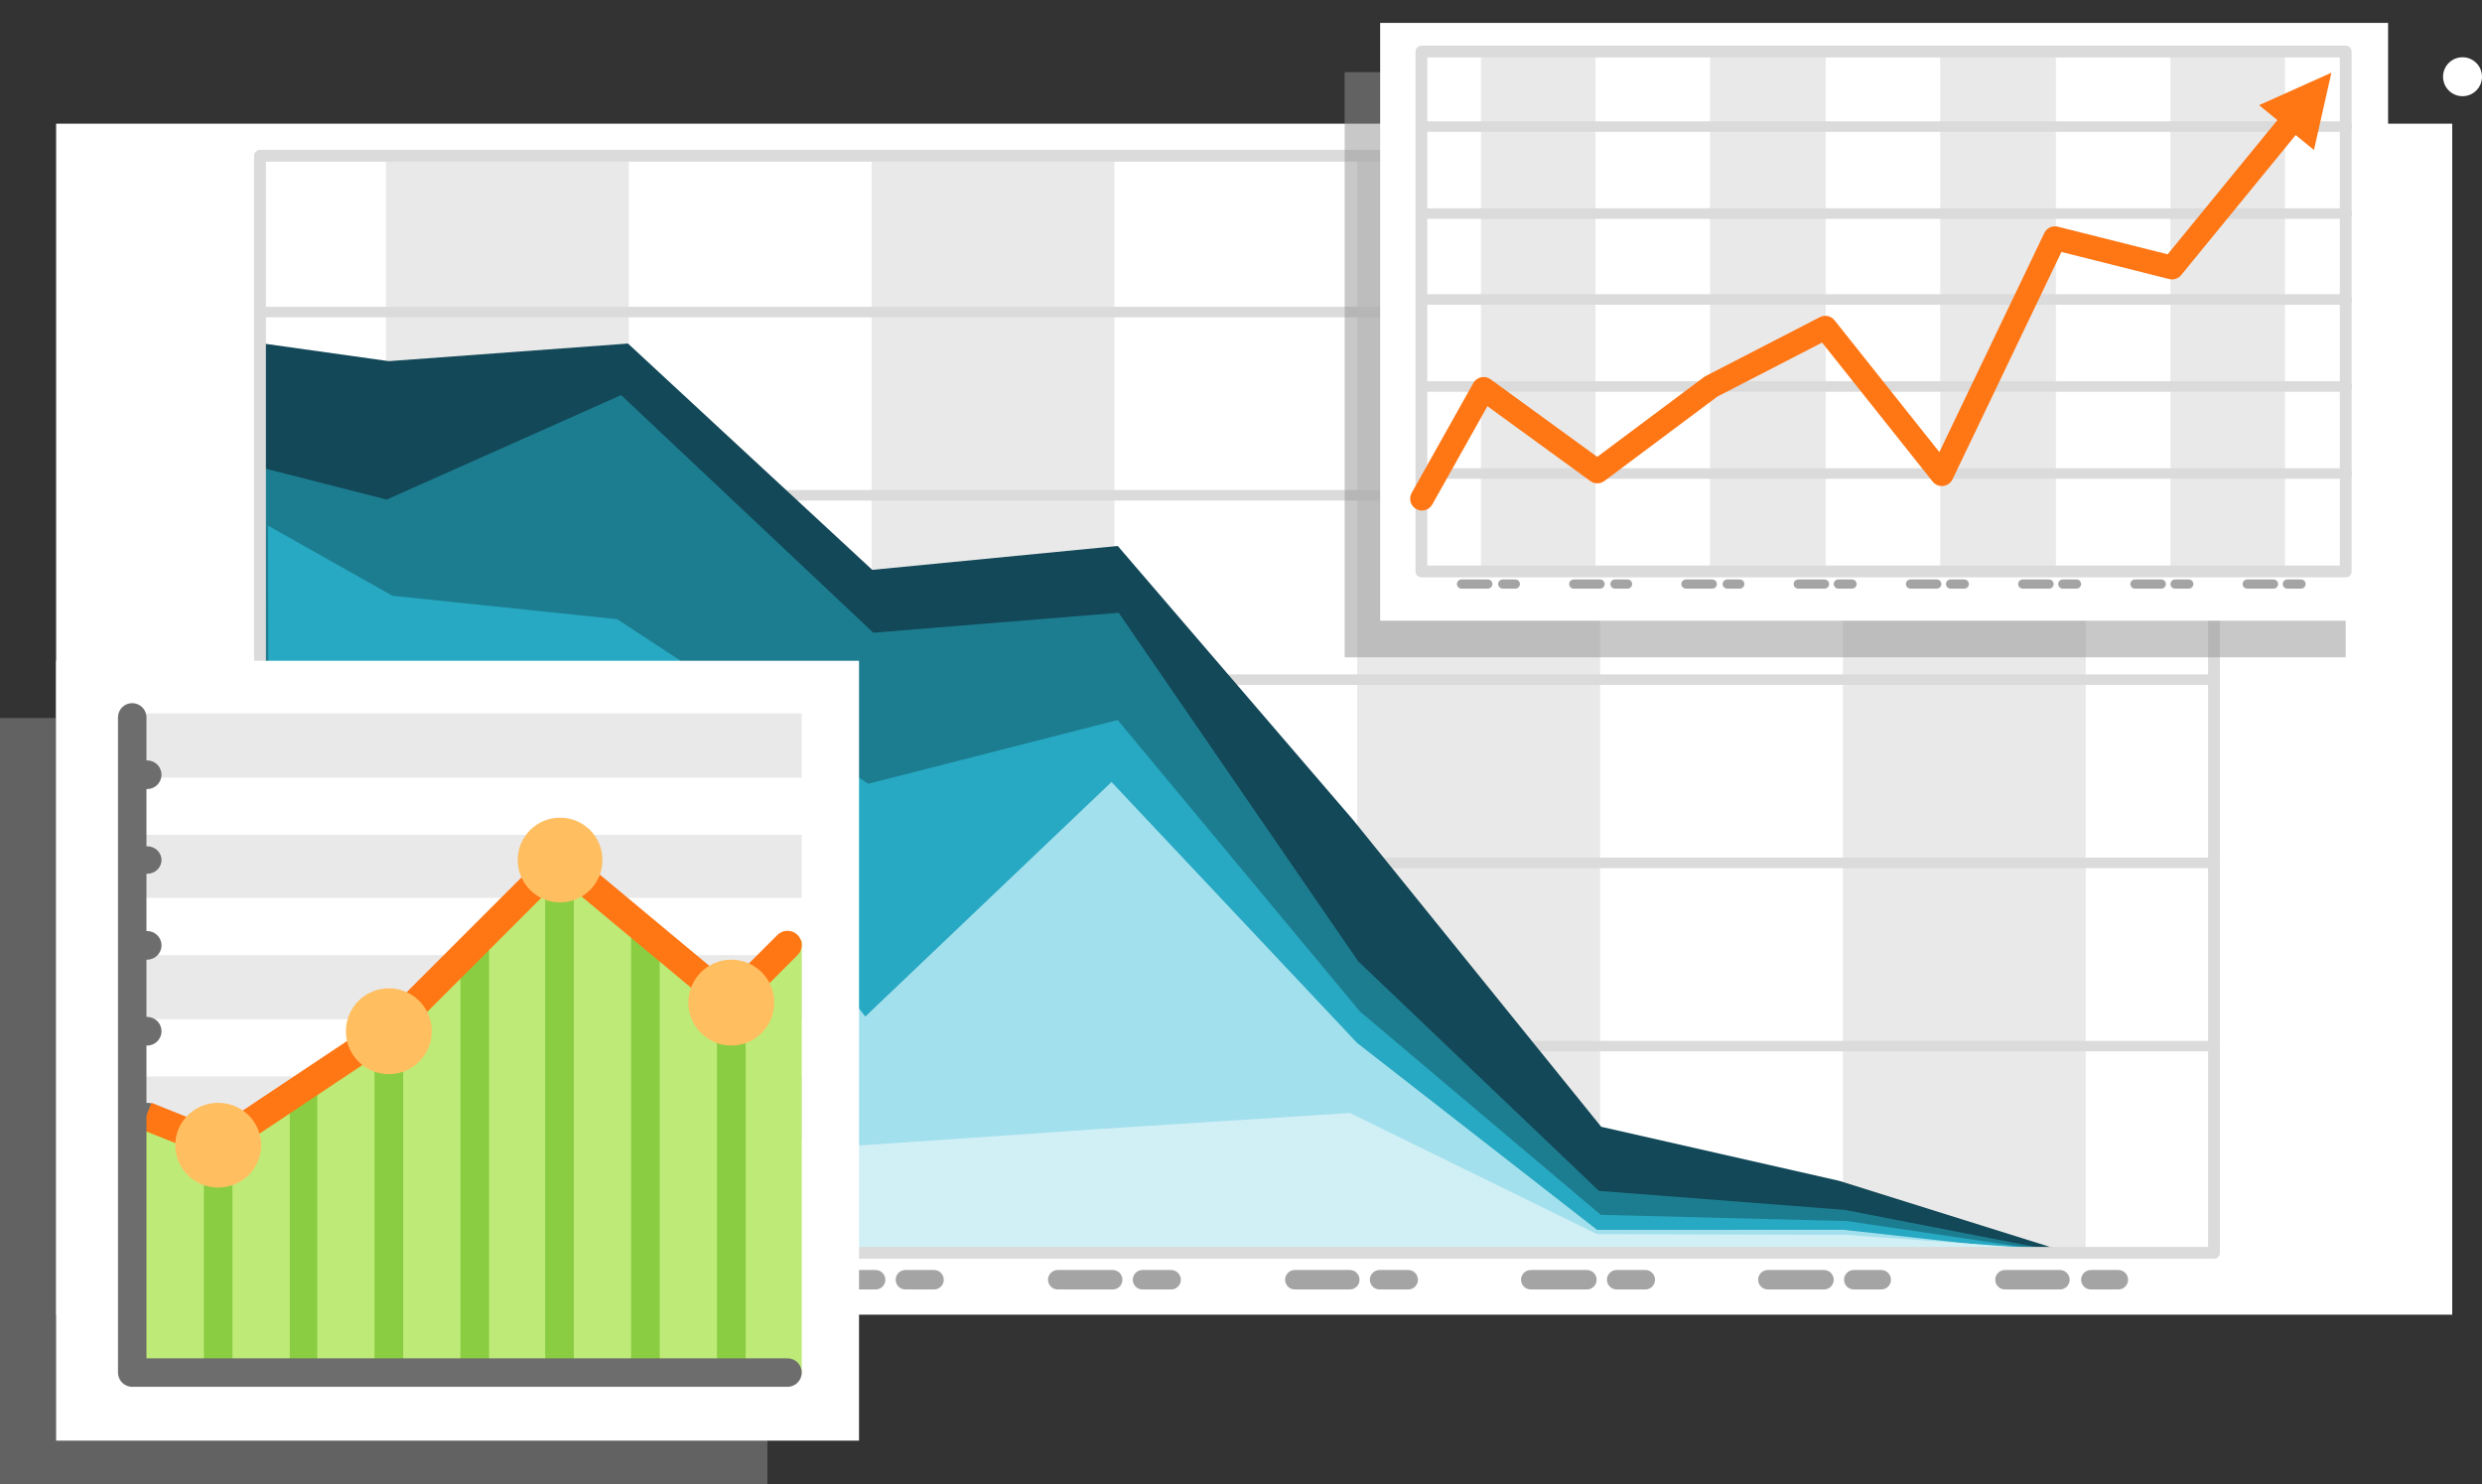 <svg width="2167" height="1296" xmlns="http://www.w3.org/2000/svg" xmlns:xlink="http://www.w3.org/1999/xlink" xml:space="preserve" overflow="hidden"><rect width="100%" height="100%" fill="#333333" stroke="none"/><defs><clipPath id="clip0"><rect x="924" y="687" width="2167" height="1296"/></clipPath></defs><g clip-path="url(#clip0)" transform="translate(-924 -687)"><rect x="973" y="795" width="2092" height="1040" fill="#FFFFFF"/><path d="M3057 754C3057 744.611 3064.61 737 3074 737 3083.39 737 3091 744.611 3091 754 3091 763.389 3083.39 771 3074 771 3064.61 771 3057 763.389 3057 754Z" fill="#FFFFFF" fill-rule="evenodd"/><path d="M1011 1874C1011 1864.61 1018.61 1857 1028 1857 1037.39 1857 1045 1864.61 1045 1874 1045 1883.39 1037.39 1891 1028 1891 1018.61 1891 1011 1883.39 1011 1874Z" stroke="#A4A4A4" stroke-width="10.312" stroke-linecap="round" stroke-linejoin="round" stroke-miterlimit="10" fill="none" fill-rule="evenodd"/><path d="M1008 1874C1008 1863.51 1016.51 1855 1027 1855L1071 1855C1081.49 1855 1090 1863.51 1090 1874L1090 1874C1090 1884.49 1081.49 1893 1071 1893L1027 1893C1016.51 1893 1008 1884.49 1008 1874Z" stroke="#A4A4A4" stroke-width="10.312" stroke-linecap="round" stroke-linejoin="round" stroke-miterlimit="10" fill="none" fill-rule="evenodd"/><path d="M1112 1876.5C1112 1869.6 1117.6 1864 1124.5 1864L1218.5 1864C1225.4 1864 1231 1869.6 1231 1876.5L1231 1876.5C1231 1883.4 1225.4 1889 1218.5 1889L1124.5 1889C1117.6 1889 1112 1883.4 1112 1876.5Z" fill="#A4A4A4" fill-rule="evenodd"/><path d="M1254 1876.5C1254 1869.6 1259.6 1864 1266.5 1864L1314.5 1864C1321.4 1864 1327 1869.6 1327 1876.5L1327 1876.5C1327 1883.4 1321.4 1889 1314.5 1889L1266.5 1889C1259.6 1889 1254 1883.4 1254 1876.5Z" fill="#A4A4A4" fill-rule="evenodd"/><rect x="1261" y="827" width="212" height="954" fill="#E9E9E9"/><rect x="1685" y="827" width="212" height="954" fill="#E9E9E9"/><rect x="2109" y="827" width="212" height="954" fill="#E9E9E9"/><rect x="2533" y="827" width="212" height="954" fill="#E9E9E9"/><path d="M1151.5 1600.5 2857.77 1600.5" stroke="#DBDBDB" stroke-width="9.167" stroke-linecap="round" stroke-linejoin="round" stroke-miterlimit="10" fill="none" fill-rule="evenodd"/><path d="M1151.5 1440.5 2857.77 1440.5" stroke="#DBDBDB" stroke-width="9.167" stroke-linecap="round" stroke-linejoin="round" stroke-miterlimit="10" fill="none" fill-rule="evenodd"/><path d="M1151.5 1280.5 2857.77 1280.5" stroke="#DBDBDB" stroke-width="9.167" stroke-linecap="round" stroke-linejoin="round" stroke-miterlimit="10" fill="none" fill-rule="evenodd"/><path d="M1151.5 1119.5 2857.77 1119.5" stroke="#DBDBDB" stroke-width="9.167" stroke-linecap="round" stroke-linejoin="round" stroke-miterlimit="10" fill="none" fill-rule="evenodd"/><path d="M1151.5 959.5 2857.77 959.5" stroke="#DBDBDB" stroke-width="9.167" stroke-linecap="round" stroke-linejoin="round" stroke-miterlimit="10" fill="none" fill-rule="evenodd"/><path d="M1218 1804.5C1218 1799.81 1221.81 1796 1226.5 1796L1274.5 1796C1279.19 1796 1283 1799.81 1283 1804.5L1283 1804.5C1283 1809.19 1279.19 1813 1274.5 1813L1226.5 1813C1221.81 1813 1218 1809.19 1218 1804.5Z" fill="#A4A4A4" fill-rule="evenodd"/><path d="M1292 1804.5C1292 1799.81 1295.81 1796 1300.5 1796L1325.5 1796C1330.19 1796 1334 1799.81 1334 1804.5L1334 1804.5C1334 1809.19 1330.19 1813 1325.5 1813L1300.5 1813C1295.81 1813 1292 1809.19 1292 1804.5Z" fill="#A4A4A4" fill-rule="evenodd"/><path d="M1425 1804.5C1425 1799.81 1428.81 1796 1433.5 1796L1481.5 1796C1486.19 1796 1490 1799.81 1490 1804.5L1490 1804.5C1490 1809.19 1486.19 1813 1481.5 1813L1433.5 1813C1428.81 1813 1425 1809.19 1425 1804.5Z" fill="#A4A4A4" fill-rule="evenodd"/><path d="M1499 1804.5C1499 1799.81 1502.81 1796 1507.5 1796L1532.5 1796C1537.19 1796 1541 1799.81 1541 1804.5L1541 1804.5C1541 1809.19 1537.19 1813 1532.5 1813L1507.5 1813C1502.81 1813 1499 1809.19 1499 1804.5Z" fill="#A4A4A4" fill-rule="evenodd"/><path d="M1632 1804.5C1632 1799.81 1635.81 1796 1640.5 1796L1688.5 1796C1693.19 1796 1697 1799.81 1697 1804.5L1697 1804.5C1697 1809.19 1693.19 1813 1688.5 1813L1640.5 1813C1635.81 1813 1632 1809.19 1632 1804.5Z" fill="#A4A4A4" fill-rule="evenodd"/><path d="M1706 1804.5C1706 1799.81 1709.81 1796 1714.5 1796L1739.5 1796C1744.19 1796 1748 1799.81 1748 1804.5L1748 1804.5C1748 1809.19 1744.19 1813 1739.5 1813L1714.5 1813C1709.81 1813 1706 1809.19 1706 1804.5Z" fill="#A4A4A4" fill-rule="evenodd"/><path d="M1839 1804.5C1839 1799.81 1842.81 1796 1847.5 1796L1895.5 1796C1900.19 1796 1904 1799.81 1904 1804.5L1904 1804.5C1904 1809.19 1900.19 1813 1895.5 1813L1847.5 1813C1842.81 1813 1839 1809.19 1839 1804.5Z" fill="#A4A4A4" fill-rule="evenodd"/><path d="M1913 1804.5C1913 1799.81 1916.81 1796 1921.5 1796L1946.5 1796C1951.19 1796 1955 1799.81 1955 1804.5L1955 1804.5C1955 1809.19 1951.19 1813 1946.5 1813L1921.5 1813C1916.81 1813 1913 1809.19 1913 1804.5Z" fill="#A4A4A4" fill-rule="evenodd"/><path d="M2046 1804.5C2046 1799.81 2049.81 1796 2054.5 1796L2102.5 1796C2107.19 1796 2111 1799.81 2111 1804.5L2111 1804.5C2111 1809.19 2107.19 1813 2102.5 1813L2054.5 1813C2049.81 1813 2046 1809.19 2046 1804.5Z" fill="#A4A4A4" fill-rule="evenodd"/><path d="M2120 1804.5C2120 1799.81 2123.81 1796 2128.5 1796L2153.5 1796C2158.19 1796 2162 1799.81 2162 1804.5L2162 1804.5C2162 1809.19 2158.19 1813 2153.5 1813L2128.5 1813C2123.81 1813 2120 1809.19 2120 1804.5Z" fill="#A4A4A4" fill-rule="evenodd"/><path d="M2252 1804.5C2252 1799.81 2255.81 1796 2260.5 1796L2309.5 1796C2314.19 1796 2318 1799.81 2318 1804.5L2318 1804.5C2318 1809.19 2314.19 1813 2309.5 1813L2260.5 1813C2255.81 1813 2252 1809.19 2252 1804.5Z" fill="#A4A4A4" fill-rule="evenodd"/><path d="M2327 1804.5C2327 1799.81 2330.81 1796 2335.5 1796L2360.5 1796C2365.19 1796 2369 1799.81 2369 1804.5L2369 1804.5C2369 1809.19 2365.19 1813 2360.5 1813L2335.5 1813C2330.81 1813 2327 1809.19 2327 1804.5Z" fill="#A4A4A4" fill-rule="evenodd"/><path d="M2459 1804.5C2459 1799.81 2462.81 1796 2467.5 1796L2516.5 1796C2521.19 1796 2525 1799.81 2525 1804.5L2525 1804.5C2525 1809.19 2521.19 1813 2516.5 1813L2467.5 1813C2462.81 1813 2459 1809.19 2459 1804.5Z" fill="#A4A4A4" fill-rule="evenodd"/><path d="M2534 1804.5C2534 1799.81 2537.81 1796 2542.5 1796L2566.5 1796C2571.19 1796 2575 1799.81 2575 1804.5L2575 1804.5C2575 1809.19 2571.19 1813 2566.5 1813L2542.5 1813C2537.81 1813 2534 1809.19 2534 1804.5Z" fill="#A4A4A4" fill-rule="evenodd"/><path d="M2666 1804.5C2666 1799.81 2669.81 1796 2674.5 1796L2722.5 1796C2727.19 1796 2731 1799.81 2731 1804.5L2731 1804.5C2731 1809.19 2727.19 1813 2722.5 1813L2674.5 1813C2669.81 1813 2666 1809.19 2666 1804.5Z" fill="#A4A4A4" fill-rule="evenodd"/><path d="M2741 1804.5C2741 1799.81 2744.81 1796 2749.5 1796L2773.5 1796C2778.19 1796 2782 1799.81 2782 1804.5L2782 1804.5C2782 1809.19 2778.19 1813 2773.5 1813L2749.5 1813C2744.81 1813 2741 1809.19 2741 1804.5Z" fill="#A4A4A4" fill-rule="evenodd"/><path d="M1154 987 1263.45 1002.37 1472.3 987 1685.55 1184.61 1899.9 1163.75 2105.45 1403.07 2322 1670.94 2529.75 1718.14 2743 1785 1155.43 1781.41C1154.49 1516.15 1154.94 1252.27 1154 987Z" fill="#124858" fill-rule="evenodd"/><path d="M1155 1096.02 1261.64 1123.23 1466.28 1032 1686.45 1239.5 1900.75 1222.11 2109.75 1526.33 2319.99 1726.91 2534.66 1743.53 2743 1784 1155.73 1780.41C1154.79 1514.94 1155.94 1361.49 1155 1096.02Z" fill="#1C7D90" fill-rule="evenodd"/><path d="M1158 1146 1266.66 1207.25 1462.82 1227.68 1682.16 1371.39 1899.81 1315.77 2111.45 1570.36 2321.56 1747.81 2536.79 1753.3 2745 1784 1158.73 1780.41C1157.79 1515.18 1158.94 1411.23 1158 1146Z" fill="#27A9C3" fill-rule="evenodd"/><path d="M1155.87 1275 1256.22 1429.71 1463.58 1299.38 1679.5 1574.67 1894.44 1369.88 2108.94 1597.8 2318.42 1760.98 2533.73 1760.9 2742 1784 1155.21 1780.41C1154.27 1514.65 1156.81 1540.76 1155.87 1275Z" fill="#A3E0ED" fill-rule="evenodd"/><path d="M1156.53 1577.38 1248.53 1667.74 1464.24 1460 1674.61 1687.26 1886.77 1672.68 2102.66 1658.93 2318.41 1764.68 2535.11 1765.3 2742 1780 1155.17 1776.42C1154.23 1511.43 1157.47 1842.36 1156.53 1577.38Z" fill="#D1F0F6" fill-rule="evenodd"/><rect x="1151" y="823" width="1706" height="958" stroke="#DBDBDB" stroke-width="10.312" stroke-linecap="round" stroke-linejoin="round" stroke-miterlimit="10" fill="none"/><rect x="924" y="1314" width="670" height="669" fill="#929292" fill-opacity="0.502"/><rect x="973" y="1264" width="701" height="681" fill="#FFFFFF"/><rect x="1032" y="1627" width="592" height="55" fill="#E9E9E9"/><rect x="1032" y="1521" width="592" height="56" fill="#E9E9E9"/><rect x="1032" y="1416" width="592" height="55" fill="#E9E9E9"/><rect x="1032" y="1310" width="592" height="56" fill="#E9E9E9"/><path d="M1052.5 1450C1045.6 1450 1040 1444.62 1040 1437.99 1040 1431.36 1045.6 1426 1052.5 1426 1059.4 1426 1065 1431.36 1065 1437.99 1065 1444.62 1059.4 1450 1052.5 1450Z" fill="#6D6D6D" fill-rule="evenodd"/><path d="M1052.5 1525C1045.6 1525 1040 1519.4 1040 1512.49 1040 1505.58 1045.6 1500 1052.5 1500 1059.4 1500 1065 1505.59 1065 1512.49 1065 1519.39 1059.4 1525 1052.5 1525Z" fill="#6D6D6D" fill-rule="evenodd"/><path d="M1052.5 1600C1045.6 1600 1040 1594.4 1040 1587.49 1040 1580.58 1045.6 1575 1052.5 1575 1059.4 1575 1065 1580.59 1065 1587.49 1065 1594.39 1059.4 1600 1052.5 1600Z" fill="#6D6D6D" fill-rule="evenodd"/><path d="M1052.5 1674C1045.6 1674 1040 1668.62 1040 1661.99 1040 1655.36 1045.6 1650 1052.5 1650 1059.4 1650 1065 1655.36 1065 1661.99 1065 1668.62 1059.4 1674 1052.5 1674Z" fill="#6D6D6D" fill-rule="evenodd"/><path d="M1052.5 1749C1045.6 1749 1040 1743.4 1040 1736.49 1040 1729.59 1045.6 1724 1052.5 1724 1059.4 1724 1065 1729.59 1065 1736.49 1065 1743.39 1059.4 1749 1052.5 1749Z" fill="#6D6D6D" fill-rule="evenodd"/><path d="M1052.5 1824C1045.6 1824 1040 1818.4 1040 1811.49 1040 1804.58 1045.6 1799 1052.5 1799 1059.4 1799 1065 1804.59 1065 1811.49 1065 1818.39 1059.4 1824 1052.5 1824Z" fill="#6D6D6D" fill-rule="evenodd"/><path d="M1052.5 1376C1045.6 1376 1040 1370.4 1040 1363.49 1040 1356.58 1045.6 1351 1052.5 1351 1059.4 1351 1065 1356.59 1065 1363.49 1065 1370.39 1059.4 1376 1052.5 1376Z" fill="#6D6D6D" fill-rule="evenodd"/><path d="M1574.29 1544.87 1524.59 1524.74 1417.47 1450 1344.1 1512.28 1256.74 1590.42 1139.09 1668.01 1109.97 1685.02 1041.67 1668.01 1040 1875.36 1624 1886 1624 1507.5Z" fill="#BEEA78" fill-rule="evenodd"/><path d="M1102 1687 1127 1687 1127 1886 1102 1886Z" fill="#8ACD42" fill-rule="evenodd"/><path d="M1177 1637 1201 1637 1201 1890 1177 1890Z" fill="#8ACD42" fill-rule="evenodd"/><path d="M1326 1516 1351 1516 1351 1886 1326 1886Z" fill="#8ACD42" fill-rule="evenodd"/><path d="M1251 1587 1276 1587 1276 1886 1251 1886Z" fill="#8ACD42" fill-rule="evenodd"/><path d="M1400 1437 1425 1437 1425 1886 1400 1886Z" fill="#8ACD42" fill-rule="evenodd"/><path d="M1550 1562 1575 1562 1575 1886 1550 1886Z" fill="#8ACD42" fill-rule="evenodd"/><path d="M1475 1500 1500 1500 1500 1886 1475 1886Z" fill="#8ACD42" fill-rule="evenodd"/><path d="M1624 1512.22C1624 1505.34 1618.42 1499.78 1611.55 1499.78 1608.11 1499.78 1605.01 1501.17 1602.75 1503.43L1561.01 1545.16 1420.43 1428 1412.46 1437.55 1403.68 1428.77 1255.22 1577.22 1112.38 1672.44 1056.24 1649.98 1047 1673.1 1109.23 1698 1113.84 1686.44 1120.74 1696.8 1270.06 1597.23 1263.15 1586.88 1271.95 1595.68 1413.23 1454.4 1553.81 1571.55 1561.77 1562 1570.58 1570.8 1620.34 1521.02C1622.6 1518.78 1624 1515.66 1624 1512.22Z" fill="#FF7614" fill-rule="evenodd"/><path d="M1611.56 1873.13 1051.87 1873.13 1051.87 1313.44C1051.87 1306.57 1046.29 1301 1039.43 1301 1032.56 1301 1027 1306.57 1027 1313.44L1027 1885.56C1027 1892.43 1032.56 1898 1039.43 1898L1611.56 1898C1618.43 1898 1624 1892.43 1624 1885.56 1624 1878.69 1618.43 1873.13 1611.56 1873.13Z" fill="#6D6D6D" fill-rule="evenodd"/><path d="M1152 1687C1152 1707.43 1135.21 1724 1114.5 1724 1093.79 1724 1077 1707.43 1077 1687 1077 1666.57 1093.79 1650 1114.5 1650 1135.21 1650 1152 1666.57 1152 1687Z" fill="#FFBF61" fill-rule="evenodd"/><path d="M1301 1587.5C1301 1608.21 1284.21 1625 1263.5 1625 1242.79 1625 1226 1608.21 1226 1587.5 1226 1566.79 1242.79 1550 1263.5 1550 1284.21 1550 1301 1566.79 1301 1587.5Z" fill="#FFBF61" fill-rule="evenodd"/><path d="M1450 1438C1450 1458.43 1433.43 1475 1413 1475 1392.57 1475 1376 1458.43 1376 1438 1376 1417.57 1392.57 1401 1413 1401 1433.43 1401 1450 1417.57 1450 1438Z" fill="#FFBF61" fill-rule="evenodd"/><path d="M1600 1562.5C1600 1583.21 1583.21 1600 1562.5 1600 1541.79 1600 1525 1583.21 1525 1562.5 1525 1541.79 1541.79 1525 1562.5 1525 1583.21 1525 1600 1541.79 1600 1562.5Z" fill="#FFBF61" fill-rule="evenodd"/><rect x="2098" y="750" width="874" height="511" fill="#929292" fill-opacity="0.502"/><rect x="2129" y="707" width="880" height="522" fill="#FFFFFF"/><rect x="2217" y="734" width="100" height="452" fill="#E9E9E9"/><rect x="2417" y="734" width="101" height="452" fill="#E9E9E9"/><rect x="2618" y="734" width="101" height="452" fill="#E9E9E9"/><rect x="2819" y="734" width="100" height="452" fill="#E9E9E9"/><path d="M2165.5 1100.5 2973.01 1100.5" stroke="#DBDBDB" stroke-width="9.167" stroke-linecap="round" stroke-linejoin="round" stroke-miterlimit="10" fill="none" fill-rule="evenodd"/><path d="M2165.5 1024.5 2973.01 1024.5" stroke="#DBDBDB" stroke-width="9.167" stroke-linecap="round" stroke-linejoin="round" stroke-miterlimit="10" fill="none" fill-rule="evenodd"/><path d="M2165.5 948.5 2973.01 948.5" stroke="#DBDBDB" stroke-width="9.167" stroke-linecap="round" stroke-linejoin="round" stroke-miterlimit="10" fill="none" fill-rule="evenodd"/><path d="M2165.5 873.5 2973.01 873.5" stroke="#DBDBDB" stroke-width="9.167" stroke-linecap="round" stroke-linejoin="round" stroke-miterlimit="10" fill="none" fill-rule="evenodd"/><path d="M2165.5 797.5 2973.01 797.5" stroke="#DBDBDB" stroke-width="9.167" stroke-linecap="round" stroke-linejoin="round" stroke-miterlimit="10" fill="none" fill-rule="evenodd"/><rect x="2165" y="732" width="807" height="454" stroke="#DBDBDB" stroke-width="10.312" stroke-linecap="round" stroke-linejoin="round" stroke-miterlimit="10" fill="none"/><path d="M2196 1197C2196 1194.79 2197.79 1193 2200 1193L2223 1193C2225.21 1193 2227 1194.79 2227 1197L2227 1197C2227 1199.21 2225.21 1201 2223 1201L2200 1201C2197.79 1201 2196 1199.21 2196 1197Z" fill="#A4A4A4" fill-rule="evenodd"/><path d="M2232 1197C2232 1194.79 2233.79 1193 2236 1193L2247 1193C2249.21 1193 2251 1194.79 2251 1197L2251 1197C2251 1199.21 2249.21 1201 2247 1201L2236 1201C2233.79 1201 2232 1199.21 2232 1197Z" fill="#A4A4A4" fill-rule="evenodd"/><path d="M2294 1197C2294 1194.79 2295.79 1193 2298 1193L2321 1193C2323.21 1193 2325 1194.79 2325 1197L2325 1197C2325 1199.21 2323.21 1201 2321 1201L2298 1201C2295.79 1201 2294 1199.21 2294 1197Z" fill="#A4A4A4" fill-rule="evenodd"/><path d="M2330 1197C2330 1194.79 2331.79 1193 2334 1193L2345 1193C2347.21 1193 2349 1194.79 2349 1197L2349 1197C2349 1199.21 2347.21 1201 2345 1201L2334 1201C2331.79 1201 2330 1199.21 2330 1197Z" fill="#A4A4A4" fill-rule="evenodd"/><path d="M2392 1197C2392 1194.79 2393.79 1193 2396 1193L2419 1193C2421.21 1193 2423 1194.79 2423 1197L2423 1197C2423 1199.21 2421.21 1201 2419 1201L2396 1201C2393.79 1201 2392 1199.21 2392 1197Z" fill="#A4A4A4" fill-rule="evenodd"/><path d="M2428 1197C2428 1194.79 2429.79 1193 2432 1193L2443 1193C2445.21 1193 2447 1194.79 2447 1197L2447 1197C2447 1199.21 2445.21 1201 2443 1201L2432 1201C2429.79 1201 2428 1199.21 2428 1197Z" fill="#A4A4A4" fill-rule="evenodd"/><path d="M2490 1197C2490 1194.79 2491.79 1193 2494 1193L2517 1193C2519.21 1193 2521 1194.79 2521 1197L2521 1197C2521 1199.21 2519.21 1201 2517 1201L2494 1201C2491.79 1201 2490 1199.21 2490 1197Z" fill="#A4A4A4" fill-rule="evenodd"/><path d="M2525 1197C2525 1194.79 2526.79 1193 2529 1193L2541 1193C2543.21 1193 2545 1194.79 2545 1197L2545 1197C2545 1199.21 2543.21 1201 2541 1201L2529 1201C2526.79 1201 2525 1199.21 2525 1197Z" fill="#A4A4A4" fill-rule="evenodd"/><path d="M2588 1197C2588 1194.79 2589.79 1193 2592 1193L2615 1193C2617.21 1193 2619 1194.79 2619 1197L2619 1197C2619 1199.21 2617.21 1201 2615 1201L2592 1201C2589.79 1201 2588 1199.21 2588 1197Z" fill="#A4A4A4" fill-rule="evenodd"/><path d="M2623 1197C2623 1194.79 2624.79 1193 2627 1193L2639 1193C2641.21 1193 2643 1194.79 2643 1197L2643 1197C2643 1199.21 2641.21 1201 2639 1201L2627 1201C2624.79 1201 2623 1199.21 2623 1197Z" fill="#A4A4A4" fill-rule="evenodd"/><path d="M2686 1197C2686 1194.79 2687.79 1193 2690 1193L2713 1193C2715.21 1193 2717 1194.79 2717 1197L2717 1197C2717 1199.21 2715.21 1201 2713 1201L2690 1201C2687.79 1201 2686 1199.21 2686 1197Z" fill="#A4A4A4" fill-rule="evenodd"/><path d="M2721 1197C2721 1194.79 2722.79 1193 2725 1193L2737 1193C2739.21 1193 2741 1194.79 2741 1197L2741 1197C2741 1199.21 2739.21 1201 2737 1201L2725 1201C2722.79 1201 2721 1199.21 2721 1197Z" fill="#A4A4A4" fill-rule="evenodd"/><path d="M2784 1197C2784 1194.79 2785.79 1193 2788 1193L2811 1193C2813.21 1193 2815 1194.79 2815 1197L2815 1197C2815 1199.21 2813.21 1201 2811 1201L2788 1201C2785.79 1201 2784 1199.21 2784 1197Z" fill="#A4A4A4" fill-rule="evenodd"/><path d="M2819 1197C2819 1194.79 2820.79 1193 2823 1193L2835 1193C2837.21 1193 2839 1194.79 2839 1197L2839 1197C2839 1199.21 2837.21 1201 2835 1201L2823 1201C2820.79 1201 2819 1199.21 2819 1197Z" fill="#A4A4A4" fill-rule="evenodd"/><path d="M2882 1197C2882 1194.79 2883.79 1193 2886 1193L2909 1193C2911.21 1193 2913 1194.79 2913 1197L2913 1197C2913 1199.21 2911.21 1201 2909 1201L2886 1201C2883.79 1201 2882 1199.21 2882 1197Z" fill="#A4A4A4" fill-rule="evenodd"/><path d="M2917 1197C2917 1194.79 2918.79 1193 2921 1193L2933 1193C2935.21 1193 2937 1194.79 2937 1197L2937 1197C2937 1199.21 2935.21 1201 2933 1201L2921 1201C2918.79 1201 2917 1199.21 2917 1197Z" fill="#A4A4A4" fill-rule="evenodd"/><path d="M2156.51 1117.45 2210.34 1021.49C2211.78 1018.92 2214.25 1017.09 2217.13 1016.46 2220.01 1015.83 2223.02 1016.46 2225.4 1018.19L2324.67 1090.42 2312.43 1090.5 2411.7 1016.29C2412.16 1015.95 2412.64 1015.65 2413.15 1015.39L2512.91 963.941C2517.29 961.685 2522.65 962.835 2525.71 966.687L2627.5 1094.68 2610.13 1096.64 2708.85 890.492C2710.97 886.068 2715.92 883.749 2720.67 884.946L2822.91 910.669 2812.41 914.143 2918.88 783.894C2922.49 779.484 2928.98 778.832 2933.39 782.437 2937.8 786.041 2938.45 792.538 2934.85 796.948L2828.37 927.197C2825.84 930.293 2821.75 931.646 2817.87 930.671L2715.64 904.947 2727.46 899.401 2628.73 1105.55C2627.2 1108.76 2624.12 1110.95 2620.59 1111.35 2617.06 1111.74 2613.57 1110.3 2611.36 1107.52L2509.57 979.525 2522.37 982.272 2422.6 1033.72 2424.05 1032.81 2324.78 1107.02C2321.16 1109.72 2316.19 1109.75 2312.54 1107.09L2213.27 1034.87 2228.33 1031.58 2174.49 1127.55C2171.71 1132.51 2165.42 1134.28 2160.46 1131.49 2155.49 1128.71 2153.72 1122.42 2156.51 1117.45ZM2896.39 778.824 2959.5 750.5 2944.29 817.986Z" fill="#FF7614"/></g></svg>